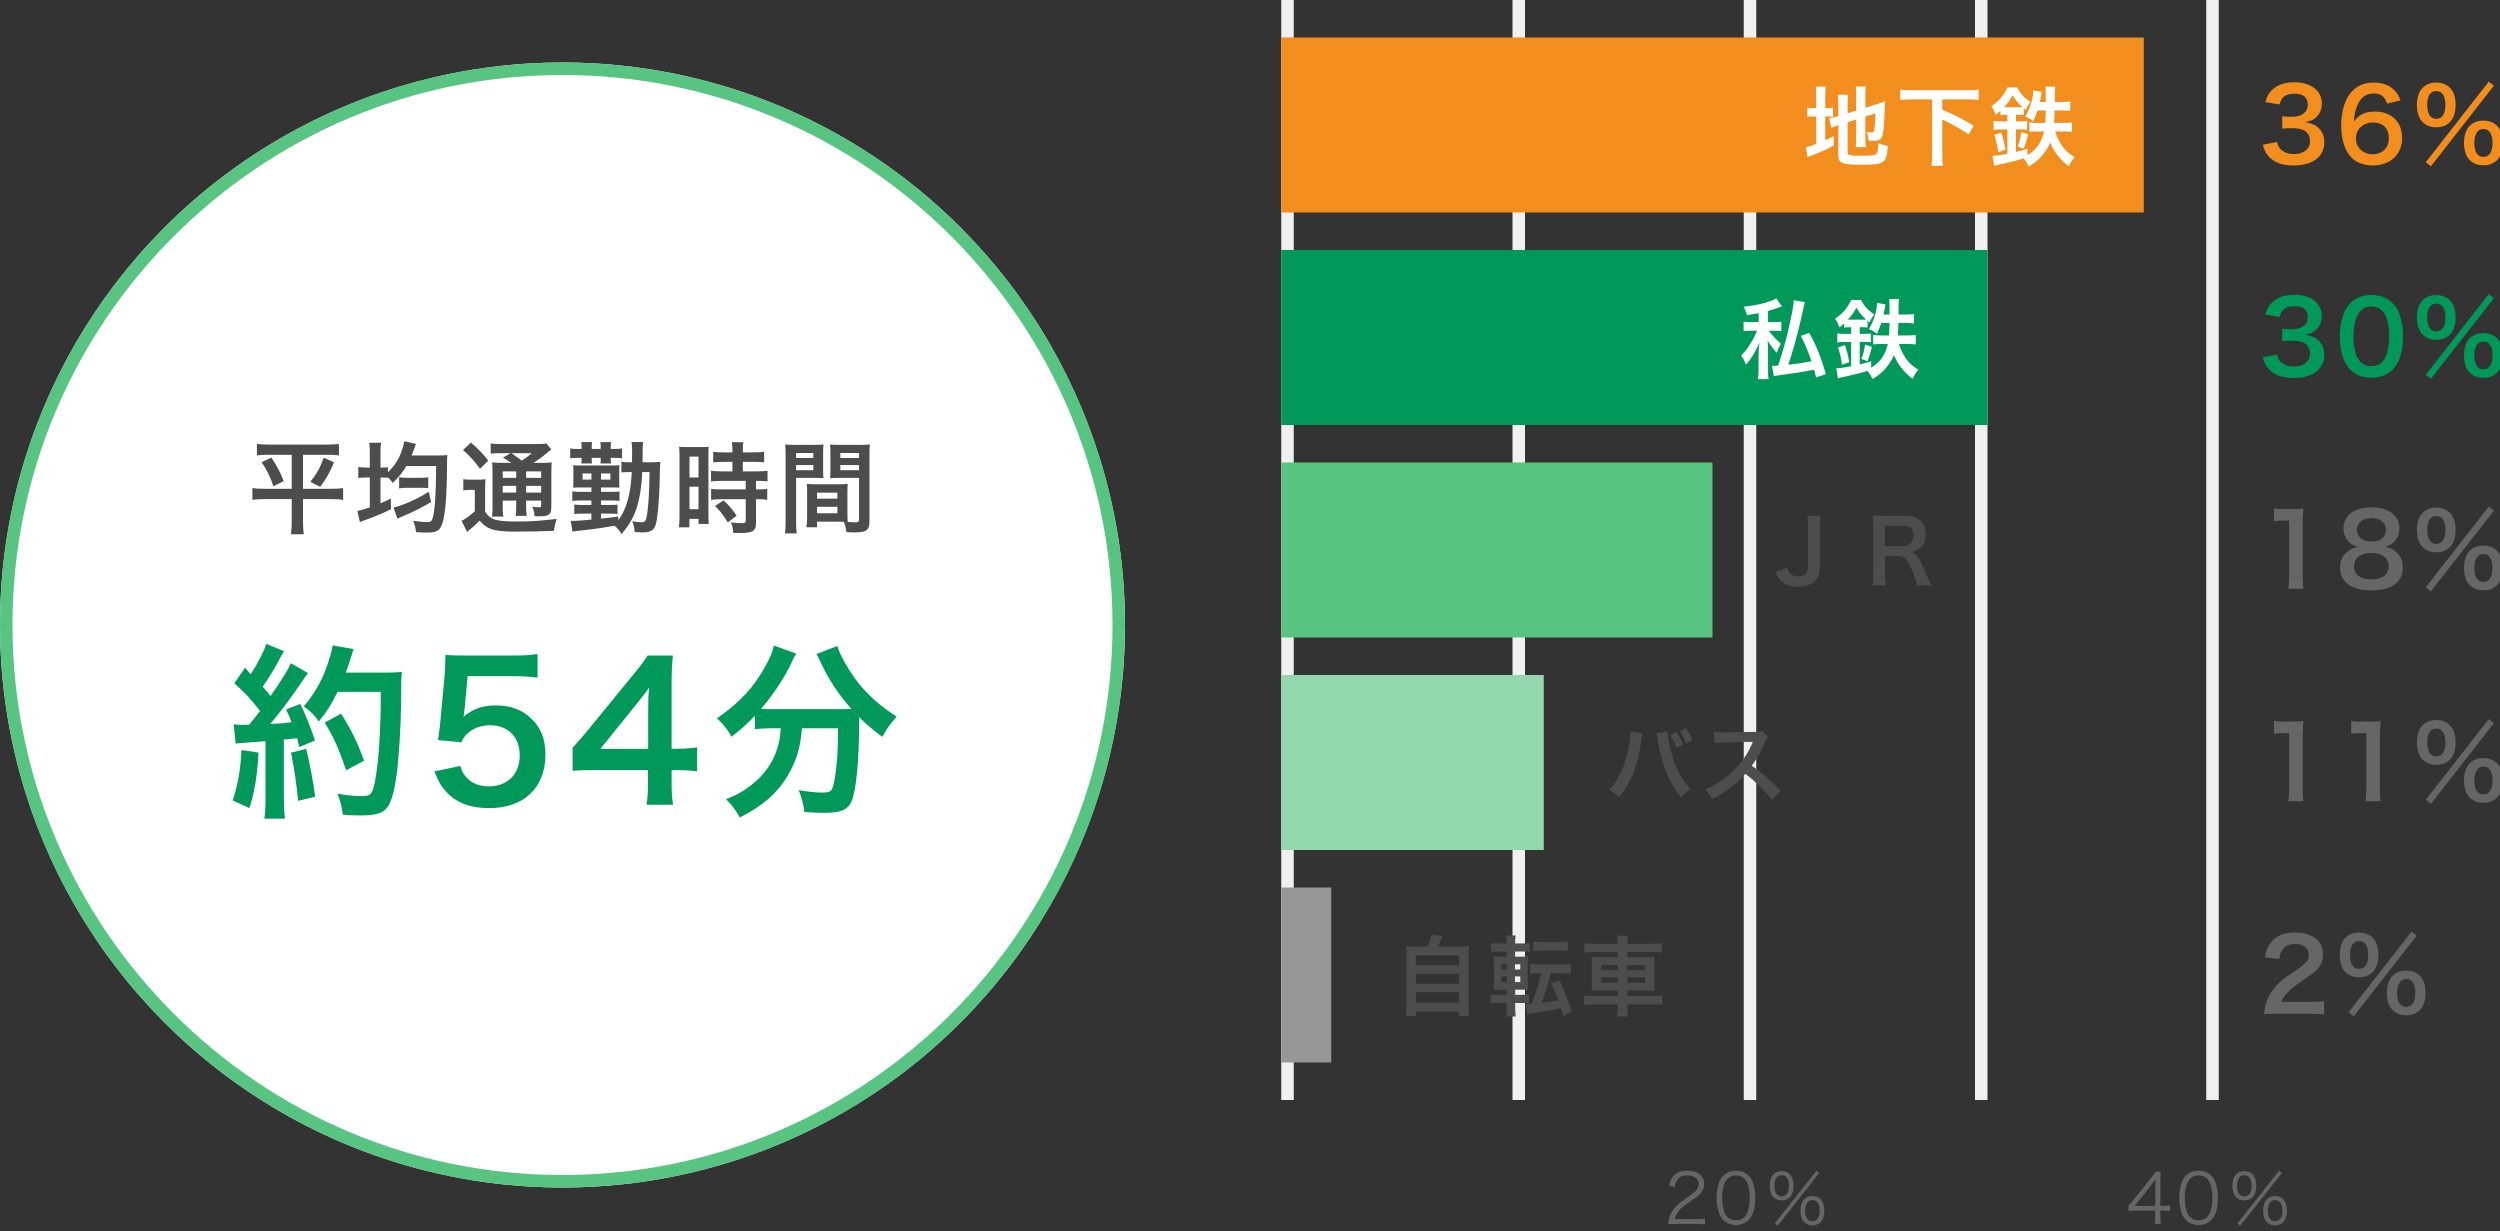 <?xml version="1.0" encoding="utf-8"?>
<!-- Generator: Adobe Illustrator 24.1.1, SVG Export Plug-In . SVG Version: 6.00 Build 0)  -->
<svg version="1.1" id="コンテンツ" xmlns="http://www.w3.org/2000/svg" xmlns:xlink="http://www.w3.org/1999/xlink" x="0px"
	 y="0px" width="400px" height="197px" viewBox="0 0 400 197" enable-background="new 0 0 400 197" xml:space="preserve">
<rect x="0" y="0" width="400" height="197" fill="#333333" stroke="none"/>
<g>
	<g>
		<circle fill="#FFFFFF" cx="90" cy="100" r="90"/>
		<path fill="#58C482" d="M90,12c48.523,0,88,39.477,88,88s-39.477,88-88,88S2,148.523,2,100S41.477,12,90,12 M90,10
			C40.294,10,0,50.294,0,100s40.294,90,90,90s90-40.294,90-90S139.706,10,90,10L90,10z"/>
	</g>
	<g>
		<g>
			<path fill="#00995A" d="M41.37,120.421c-0.21,3.75-0.63,6.27-1.47,8.88l-2.67-1.23c0.84-2.58,1.229-4.649,1.41-8.069
				L41.37,120.421z M37.381,115.891c0.449,0.061,0.689,0.09,1.289,0.09c0.21,0,0.511,0,1.2-0.029c1.021-1.26,1.14-1.41,1.74-2.19
				c-1.62-2.069-1.92-2.399-4.11-4.439l1.71-2.49c0.42,0.51,0.601,0.69,0.9,1.05c1.14-1.739,2.189-3.779,2.49-4.859l2.85,1.17
				c-0.18,0.27-0.3,0.479-0.63,1.08c-0.69,1.38-2.04,3.569-2.79,4.59c0.51,0.6,0.84,0.96,1.26,1.5c1.95-2.82,2.82-4.26,3.24-5.25
				l2.76,1.59c-0.3,0.33-0.48,0.63-0.99,1.38c-1.68,2.49-3.779,5.28-5.069,6.75c1.77-0.09,1.89-0.09,3.42-0.271
				c-0.271-0.75-0.391-1.05-0.87-2.039l2.25-0.9c0.779,1.53,1.59,3.54,2.369,5.85l-2.52,1.05c-0.15-0.689-0.21-0.93-0.33-1.41
				c-0.899,0.091-1.59,0.181-2.13,0.21v9.45c0,1.5,0.061,2.31,0.18,3.21h-3.3c0.12-0.9,0.181-1.71,0.181-3.21v-9.18
				c-1.29,0.09-2.221,0.15-2.82,0.21c-1.29,0.09-1.38,0.09-1.95,0.18L37.381,115.891z M48.99,119.82
				c0.63,2.641,1.109,5.13,1.439,7.65l-2.729,0.66c-0.21-2.311-0.63-5.34-1.141-7.71L48.99,119.82z M54,110.701
				c-1.08,2.16-1.59,3-3,4.74c-0.601-0.931-1.29-1.62-2.4-2.431c1.5-1.71,2.76-3.84,3.54-5.97c0.57-1.5,0.93-2.79,1.08-3.779
				l3.36,0.6c-0.15,0.39-0.15,0.39-0.391,1.23c-0.39,1.229-0.51,1.59-0.87,2.52h6.54c1.26,0,1.8-0.03,2.46-0.12
				c-0.12,0.96-0.12,0.96-0.15,5.22c-0.029,3.42-0.359,8.64-0.689,11.1c-0.48,3.45-1.021,5.1-2.01,5.88
				c-0.69,0.54-1.891,0.78-3.84,0.78c-0.78,0-1.71-0.03-2.79-0.12c-0.15-1.32-0.36-2.07-0.84-3.36
				c1.529,0.271,2.88,0.391,3.93,0.391c1.35,0,1.68-0.36,2.04-2.221c0.6-2.909,0.96-8.22,0.96-14.459H54z M55.38,123.24
				c-1.26-3.659-1.86-5.01-3.42-7.619l2.609-1.44c1.771,2.82,2.55,4.44,3.69,7.53L55.38,123.24z"/>
			<path fill="#00995A" d="M73.65,122.551c0.27,0.87,0.479,1.26,0.899,1.74c0.84,1.02,2.1,1.529,3.69,1.529
				c2.97,0,4.919-1.979,4.919-4.949c0-2.94-1.859-4.83-4.709-4.83c-1.471,0-2.79,0.479-3.721,1.38c-0.42,0.42-0.63,0.689-0.899,1.35
				l-3.75-0.359c0.3-2.13,0.33-2.28,0.39-3.12l0.69-7.439c0.03-0.54,0.09-1.561,0.12-3.061c0.899,0.061,1.59,0.09,3.18,0.09h7.38
				c2.069,0,2.819-0.029,4.17-0.239v3.779c-1.32-0.18-2.49-0.239-4.14-0.239h-7.05l-0.48,5.249c-0.03,0.24-0.09,0.66-0.18,1.261
				c1.47-1.261,3.06-1.83,5.13-1.83c2.43,0,4.38,0.72,5.85,2.25c1.47,1.439,2.13,3.239,2.13,5.64c0,5.279-3.45,8.55-9.029,8.55
				c-2.971,0-5.19-0.841-6.84-2.61c-0.811-0.87-1.23-1.59-1.891-3.27L73.65,122.551z"/>
			<path fill="#00995A" d="M111.539,123.421c-1.11-0.15-1.74-0.181-3-0.21h-1.08v2.13c0,1.529,0.06,2.31,0.24,3.42h-4.261
				c0.181-1.051,0.24-1.98,0.24-3.48v-2.069h-8.31c-1.77,0-2.729,0.029-3.75,0.12v-3.69c1.021-1.109,1.351-1.5,2.4-2.76l7.109-8.699
				c1.32-1.591,1.8-2.221,2.49-3.301h4.05c-0.181,1.74-0.21,2.79-0.21,5.07v9.84h1.05c1.2,0,1.92-0.061,3.03-0.21V123.421z
				 M103.709,113.611c0-1.41,0.03-2.37,0.15-3.601c-0.601,0.87-0.961,1.351-2.04,2.67l-5.76,7.14h7.649V113.611z"/>
			<path fill="#00995A" d="M123.329,116.521c-1.02,0-1.77,0.061-2.55,0.15v-2.13c-1.439,1.47-2.189,2.13-3.75,3.33
				c-0.51-1.021-1.229-1.92-2.31-2.94c3.72-2.58,5.97-5.039,7.89-8.609c0.72-1.32,1.05-2.13,1.2-3.03l3.6,1.29
				c-0.3,0.45-0.45,0.721-0.811,1.53c-1.109,2.37-2.88,5.04-4.829,7.29c0.81,0.06,0.96,0.06,1.56,0.06h11.04
				c0.72,0,1.14,0,1.859-0.03c-2.1-2.369-3.66-4.739-4.949-7.529c-0.12-0.3-0.42-0.9-0.631-1.26l3.33-1.29
				c0.21,0.78,0.51,1.41,1.17,2.609c1.98,3.601,4.561,6.3,8.31,8.7c-1.26,1.47-1.5,1.8-2.279,3.239
				c-1.65-1.229-2.4-1.859-3.72-3.149c0,0.42,0,0.51,0,1.02c0,6.21-0.511,10.95-1.261,12.54c-0.659,1.319-1.739,1.74-4.409,1.74
				c-0.601,0-1.08-0.03-3.09-0.12c-0.15-1.32-0.36-2.04-0.9-3.51c1.44,0.239,2.76,0.39,3.63,0.39c1.11,0,1.44-0.12,1.71-0.57
				c0.45-0.899,0.93-4.859,0.93-7.979v-0.66c0-0.12,0-0.27,0-0.45c0-0.18,0-0.39,0-0.63h-5.76c-0.239,3.12-0.899,5.311-2.34,7.68
				c-1.649,2.761-4.079,4.83-7.619,6.601c-0.57-1.11-1.05-1.771-2.19-2.94c1.86-0.689,3.09-1.439,4.65-2.76
				c2.1-1.8,3.42-4.11,3.93-6.84c0.09-0.51,0.12-0.87,0.18-1.74H123.329z"/>
		</g>
	</g>
	<g>
		<g>
			<path fill="#4D4D4D" d="M43.073,72.764c-0.833,0-1.36,0.032-1.969,0.096v-1.824c0.592,0.063,1.104,0.096,2.001,0.096h9.123
				c0.912,0,1.425-0.032,2.001-0.096v1.824c-0.592-0.063-1.12-0.096-1.953-0.096h-3.793v5.442h4.514c0.88,0,1.36-0.032,1.904-0.112
				v1.873c-0.544-0.08-1.168-0.112-2.017-0.112h-4.401v3.569c0,0.656,0.032,1.345,0.112,2.064h-2.033
				c0.08-0.72,0.112-1.328,0.112-2.064v-3.569H42.4c-0.768,0-1.393,0.032-2.017,0.112v-1.873c0.544,0.08,1.009,0.112,1.969,0.112
				h4.322v-5.442H43.073z M43.409,73.212c0.912,1.36,1.425,2.305,1.984,3.762l-1.648,0.832c-0.544-1.617-1.024-2.577-1.889-3.857
				L43.409,73.212z M53.445,73.98c-0.688,1.616-1.217,2.561-2.209,3.921l-1.585-0.8c1.041-1.297,1.553-2.241,2.146-3.874
				L53.445,73.98z"/>
			<path fill="#4D4D4D" d="M59.169,72.539c0-0.784-0.017-1.168-0.097-1.696h1.905c-0.08,0.528-0.097,0.864-0.097,1.681v2.289h0.129
				c0.576,0,0.8-0.017,1.056-0.064v0.801c1.104-1.072,1.713-2.001,2.193-3.361c0.096-0.288,0.272-0.849,0.336-1.137
				c0-0.032,0.016-0.128,0.048-0.304c0-0.017,0.017-0.064,0.032-0.145l1.889,0.416c-0.08,0.16-0.096,0.208-0.192,0.513
				c-0.159,0.432-0.384,1.024-0.512,1.345h4.241c0.593,0,1.169-0.032,1.489-0.064c-0.064,0.384-0.064,0.624-0.064,1.408
				c-0.016,3.746-0.144,6.339-0.416,8.052c-0.224,1.408-0.528,2.177-0.992,2.545c-0.353,0.288-0.896,0.4-1.841,0.4
				c-0.384,0-0.513,0-1.713-0.08c-0.063-0.673-0.176-1.104-0.448-1.809c0.849,0.128,1.681,0.208,2.177,0.208
				c0.576,0,0.753-0.112,0.913-0.576c0.368-1.089,0.56-3.89,0.576-8.403h-4.754c-0.625,1.04-1.232,1.792-2.193,2.705
				c-0.336-0.448-0.464-0.593-0.769-0.913v0.097c-0.352-0.032-0.592-0.049-1.185-0.049v4.13c0.625-0.256,0.881-0.384,1.649-0.768
				l0.031,1.712c-1.152,0.576-2.368,1.089-3.681,1.569c-0.849,0.304-0.864,0.319-1.297,0.496l-0.4-1.809
				c0.433-0.049,0.784-0.145,1.985-0.545v-4.786h-0.465c-0.64,0-0.96,0.017-1.376,0.08v-1.761c0.384,0.064,0.768,0.097,1.376,0.097
				h0.465V72.539z M68.98,80.318c-1.393,0.849-2.833,1.585-4.594,2.305c-0.4,0.177-0.544,0.225-0.801,0.368l-0.624-1.792
				c0.305-0.048,0.561-0.128,0.913-0.24c1.568-0.528,3.297-1.36,4.722-2.273L68.98,80.318z M63.858,76.349
				c0.416,0.08,0.769,0.097,1.377,0.097H67.3c0.528,0,0.896-0.032,1.217-0.08v1.744c-0.288-0.048-0.656-0.063-1.2-0.063h-2.081
				c-0.608,0-0.993,0.032-1.377,0.096V76.349z"/>
			<path fill="#4D4D4D" d="M74.128,76.669c0.4,0.064,0.672,0.08,1.217,0.08h1.12c0.48,0,0.849-0.016,1.217-0.08
				c-0.049,0.496-0.064,0.881-0.064,1.745v3.425c0.272,0.465,0.448,0.656,0.784,0.896c0.305,0.208,0.576,0.353,0.801,0.416
				c0.736,0.192,1.729,0.288,3.185,0.288c2.609,0,3.49-0.048,6.691-0.416c-0.208,0.576-0.353,1.217-0.465,1.905
				c-2.097,0.096-3.713,0.128-6.402,0.128c-1.633,0-2.897-0.145-3.602-0.4c-0.784-0.288-1.2-0.592-1.856-1.36
				c-0.112,0.112-0.192,0.192-0.256,0.24c-0.561,0.576-0.561,0.576-1.777,1.553l-0.864-1.761c0.593-0.272,1.345-0.833,2.113-1.537
				v-3.409h-0.816c-0.4,0-0.656,0.016-1.024,0.08V76.669z M75.36,70.811c1.152,1.009,2.001,1.873,2.769,2.897l-1.328,1.297
				c-0.929-1.281-1.601-2.033-2.721-2.994L75.36,70.811z M81.795,74.06c-0.864-0.592-0.896-0.607-1.328-0.832l1.232-0.72h-1.521
				c-0.784,0-1.152,0.016-1.664,0.08v-1.633c0.512,0.063,1.008,0.096,1.904,0.096h5.187c1.009,0,1.521-0.032,1.809-0.112
				l0.816,0.993c-0.256,0.159-0.336,0.224-0.801,0.607c-0.64,0.545-1.424,1.104-2.064,1.521h1.28c0.801,0,1.249-0.016,1.633-0.079
				c-0.048,0.432-0.063,0.96-0.063,1.856v4.93c0,0.912-0.064,1.232-0.288,1.473c-0.288,0.272-0.688,0.368-1.681,0.368
				c-0.145,0-0.417,0-0.721-0.016c-0.048-0.641-0.145-1.041-0.368-1.521c0.433,0.063,0.801,0.096,1.057,0.096
				c0.352,0,0.368-0.032,0.368-0.448v-0.624H84.18v0.672c0,0.881,0.017,1.28,0.096,1.776h-1.776
				c0.064-0.464,0.096-0.944,0.096-1.776v-0.672h-2.16v0.816c0,0.944,0.016,1.36,0.096,1.744h-1.809
				c0.064-0.432,0.08-0.928,0.08-1.744v-5.059c0-0.928-0.016-1.328-0.064-1.872c0.496,0.063,0.961,0.079,1.793,0.079H81.795z
				 M80.435,75.421v1.04h2.16v-1.04H80.435z M80.435,78.813h2.16v-1.072h-2.16V78.813z M81.827,72.508
				c0.576,0.399,0.72,0.496,1.664,1.2c1.137-0.801,1.152-0.816,1.601-1.2H81.827z M84.18,76.461h2.401v-1.04H84.18V76.461z
				 M86.581,77.741H84.18v1.072h2.401V77.741z"/>
			<path fill="#4D4D4D" d="M93.057,71.659c0-0.416-0.016-0.673-0.048-0.929h1.729c-0.048,0.225-0.064,0.433-0.064,0.912v0.192h1.44
				v-0.176c0-0.464-0.016-0.673-0.063-0.912h1.713c-0.048,0.256-0.048,0.432-0.048,0.88v0.208h0.479c0.496,0,0.849-0.016,1.329-0.08
				v1.569c-0.336-0.049-0.625-0.064-1.329-0.064h-0.479v0.128c0,0.353,0.016,0.576,0.048,0.769h-1.697
				c0.032-0.192,0.048-0.368,0.048-0.784V73.26h-1.44v0.112c0,0.416,0.017,0.576,0.049,0.784h-1.713
				c0.032-0.208,0.048-0.448,0.048-0.784V73.26h-0.561c-0.72,0-1.008,0.016-1.265,0.064v-1.569c0.337,0.064,0.673,0.08,1.313,0.08
				h0.513V71.659z M102.757,75.532c-0.08,2.098-0.337,3.842-0.769,5.33c-0.496,1.713-1.249,3.073-2.545,4.578
				c-0.32-0.56-0.641-0.944-1.137-1.328c-1.681,0.32-3.474,0.576-5.891,0.832c-0.4,0.048-0.512,0.064-0.816,0.112l-0.288-1.729
				c0.192,0.016,0.272,0.016,0.4,0.016c0.544,0,1.377-0.064,2.913-0.208v-0.96h-1.36c-0.592,0-0.944,0.016-1.377,0.079v-1.536
				c0.353,0.064,0.736,0.08,1.393,0.08h1.345v-0.721h-1.633c-0.64,0-1.008,0.017-1.424,0.08v-1.536c0.384,0.063,0.72,0.08,1.44,0.08
				h1.616v-0.704h-1.696c-0.576,0-0.704,0-1.232,0.031c0.031-0.304,0.048-0.592,0.048-0.976v-1.649c0-0.464,0-0.624-0.048-0.96
				c0.336,0.032,0.528,0.032,1.232,0.032h4.945c0.721,0,0.896,0,1.249-0.032c-0.048,0.352-0.048,0.496-0.048,1.104v1.44
				c0.016,0.561,0.016,0.912,0.032,1.04c-0.353-0.031-0.528-0.031-1.217-0.031h-1.729v0.704h1.473c0.768,0,1.072-0.017,1.488-0.064
				v1.505c-0.464-0.048-0.736-0.064-1.488-0.064h-1.473v0.721h1.2c0.752,0,1.04-0.016,1.44-0.064v1.505
				c-0.48-0.048-0.72-0.063-1.44-0.063h-1.2v0.8c1.729-0.192,1.729-0.192,2.753-0.336l0.016,0.592
				c1.313-1.761,1.969-4.098,2.161-7.699h-0.336c-0.769,0-1.009,0.017-1.329,0.064v-1.713c0.368,0.064,0.673,0.08,1.345,0.08h0.353
				c0.016-0.832,0.016-0.992,0.016-2.001c0-0.56-0.032-0.864-0.096-1.232h1.873c-0.097,0.545-0.097,0.545-0.112,3.233h1.296
				c0.753,0,1.104-0.016,1.553-0.063c-0.048,0.384-0.048,0.384-0.128,3.665c-0.08,2.737-0.304,5.202-0.56,6.179
				c-0.289,1.088-0.801,1.44-2.129,1.44c-0.177,0-0.177,0-1.281-0.048c-0.063-0.721-0.144-1.089-0.399-1.745
				c0.544,0.112,1.024,0.177,1.44,0.177c0.64,0,0.768-0.177,0.944-1.329c0.224-1.408,0.336-3.361,0.384-6.707H102.757z
				 M93.217,75.757v0.977h1.408v-0.977H93.217z M96.162,76.733h1.504v-0.977h-1.504V76.733z"/>
			<path fill="#4D4D4D" d="M108.72,73.1c0-0.721-0.016-1.137-0.063-1.616c0.352,0.031,0.656,0.048,1.408,0.048h1.937
				c0.721,0,1.009-0.017,1.393-0.048c-0.048,0.368-0.048,0.656-0.048,1.584v9.156c0,0.848,0.017,1.2,0.048,1.601h-1.633v-0.801
				h-1.456v1.345h-1.681c0.063-0.496,0.096-1.057,0.096-1.904V73.1z M110.32,76.396h1.44v-3.345h-1.44V76.396z M110.32,81.471h1.44
				v-3.602h-1.44V81.471z M115.827,73.9c-1.329,0.031-1.329,0.031-1.713,0.08v-1.697c0.448,0.064,0.96,0.096,1.665,0.096h1.408
				v-0.432c0-0.448-0.032-0.801-0.096-1.2h1.84c-0.048,0.368-0.079,0.704-0.079,1.2v0.432h1.744c0.688,0,1.217-0.031,1.665-0.096
				v1.697c-0.448-0.064-0.929-0.08-1.649-0.08h-1.76v1.521h2.208c0.769,0,1.345-0.032,1.745-0.097v1.697
				c-0.433-0.064-0.864-0.08-1.568-0.08h-0.272v1.36h0.208c0.769,0,1.2-0.016,1.585-0.08v1.745c-0.465-0.08-0.864-0.097-1.585-0.097
				h-0.208v3.618c0,0.928-0.16,1.313-0.641,1.536c-0.399,0.176-0.96,0.256-1.761,0.256c-0.144,0-0.144,0-1.248-0.016
				c-0.032-0.688-0.144-1.169-0.384-1.681c0.399,0.063,1.232,0.128,1.792,0.128c0.497,0,0.593-0.08,0.593-0.433V79.87h-3.826
				c-0.592,0-1.2,0.032-1.712,0.097v-1.745c0.416,0.064,0.912,0.08,1.744,0.08h3.794v-1.36h-3.794c-0.672,0-1.265,0.032-1.761,0.08
				v-1.697c0.4,0.064,1.009,0.097,1.777,0.097h1.648V73.9H115.827z M116.451,83.584c-0.641-1.072-1.249-1.841-2.049-2.625
				l1.36-0.896c0.784,0.704,1.425,1.44,2.097,2.449L116.451,83.584z"/>
			<path fill="#4D4D4D" d="M127.377,83.376c0,0.96,0.031,1.536,0.096,1.969H125.6c0.064-0.48,0.097-0.992,0.097-1.985V72.907
				c0-0.832-0.017-1.28-0.064-1.792c0.448,0.048,0.864,0.063,1.648,0.063h2.833c0.833,0,1.201-0.016,1.633-0.063
				c-0.031,0.512-0.048,0.864-0.048,1.488v2.449c0,0.736,0.017,1.104,0.048,1.456c-0.416-0.032-0.912-0.048-1.473-0.048h-2.896
				V83.376z M127.377,73.275h2.753v-0.8h-2.753V73.275z M127.377,75.229h2.753v-0.816h-2.753V75.229z M135.588,82.111
				c0,0.608,0.016,0.977,0.048,1.393c0.353,0.032,0.929,0.08,1.217,0.08c0.448,0,0.592-0.112,0.592-0.433v-6.69h-3.153
				c-0.56,0-1.072,0.016-1.473,0.048c0.032-0.464,0.049-0.769,0.049-1.456v-2.449c0-0.544-0.017-0.992-0.049-1.488
				c0.433,0.048,0.816,0.063,1.633,0.063h3.073c0.801,0,1.201-0.016,1.649-0.063c-0.049,0.576-0.064,0.976-0.064,1.776v10.484
				c0,0.96-0.192,1.376-0.769,1.616c-0.336,0.145-0.816,0.192-1.809,0.192c-0.224,0-0.288,0-1.104-0.048
				c-0.096-0.721-0.176-1.009-0.416-1.648c-0.464-0.017-0.769-0.017-0.896-0.017h-3.394v0.896h-1.696
				c0.063-0.384,0.112-1.024,0.112-1.601v-3.905c0-0.561-0.017-1.009-0.049-1.44c0.465,0.048,0.833,0.063,1.489,0.063h3.569
				c0.672,0,1.024-0.016,1.488-0.063c-0.032,0.416-0.048,0.815-0.048,1.44V82.111z M130.722,79.79h3.266v-0.96h-3.266V79.79z
				 M130.722,82.127h3.266v-1.04h-3.266V82.127z M134.451,73.275h2.993v-0.8h-2.993V73.275z M134.451,75.229h2.993v-0.816h-2.993
				V75.229z"/>
		</g>
	</g>
	<rect x="353" fill="#F0F0F0" width="2" height="176"/>
	<rect x="279" fill="#F0F0F0" width="2" height="176"/>
	<rect x="242" fill="#F0F0F0" width="2" height="176"/>
	<rect x="316" fill="#F0F0F0" width="2" height="176"/>
	<rect x="205" fill="#F0F0F0" width="2" height="176"/>
	<g>
		<g>
			<g>
				<path fill="#666666" d="M340.572,192.916c0.23-0.264,0.484-0.572,0.715-0.847l2.783-3.477c0.375-0.463,0.572-0.737,0.826-1.122
					h0.824c-0.055,0.648-0.066,0.989-0.066,1.858v3.609h0.418c0.463,0,0.748-0.022,1.145-0.077v0.913
					c-0.406-0.056-0.682-0.077-1.154-0.077h-0.408v0.946c0,0.527,0.021,0.781,0.088,1.188h-1c0.066-0.385,0.088-0.692,0.088-1.188
					v-0.946h-2.949c-0.615,0-0.945,0.011-1.309,0.044V192.916z M344.84,190.154c0-0.583,0.012-0.935,0.066-1.496
					c-0.23,0.33-0.506,0.693-0.824,1.101l-2.531,3.19h3.289V190.154z"/>
				<path fill="#666666" d="M349.758,195.216c-0.299-0.298-0.529-0.639-0.66-1.013c-0.275-0.771-0.42-1.639-0.42-2.541
					c0-1.166,0.254-2.354,0.639-2.993c0.529-0.891,1.375-1.353,2.465-1.353c0.814,0,1.518,0.264,2.014,0.781
					c0.307,0.308,0.527,0.648,0.66,1.012c0.275,0.759,0.418,1.64,0.418,2.553c0,1.331-0.287,2.508-0.771,3.179
					c-0.549,0.771-1.318,1.155-2.332,1.155C350.955,195.996,350.273,195.732,349.758,195.216z M350.395,188.637
					c-0.23,0.253-0.406,0.527-0.494,0.803c-0.232,0.671-0.342,1.419-0.342,2.223c0,1.022,0.221,2.101,0.518,2.618
					c0.385,0.638,0.957,0.957,1.705,0.957c0.551,0,1.023-0.176,1.354-0.517c0.242-0.254,0.418-0.539,0.518-0.858
					c0.23-0.683,0.34-1.408,0.34-2.223c0-0.957-0.209-2.046-0.494-2.563c-0.363-0.66-0.957-1.001-1.729-1.001
					C351.197,188.075,350.746,188.263,350.395,188.637z"/>
				<path fill="#666666" d="M357.787,191.574c-0.396-0.386-0.605-1.034-0.605-1.849c0-1.475,0.703-2.344,1.914-2.344
					c1.199,0,1.904,0.858,1.904,2.344c0,0.814-0.211,1.463-0.605,1.849c-0.33,0.318-0.781,0.495-1.299,0.495
					C358.568,192.069,358.117,191.893,357.787,191.574z M357.918,189.726c0,1.078,0.43,1.694,1.178,1.694
					c0.736,0,1.166-0.616,1.166-1.694c0-1.089-0.418-1.694-1.166-1.694C358.336,188.031,357.918,188.647,357.918,189.726z
					 M364.652,187.316l0.461,0.352l-6.666,8.438l-0.463-0.363L364.652,187.316z M362.705,195.557
					c-0.396-0.386-0.605-1.034-0.605-1.849c0-1.474,0.703-2.343,1.914-2.343s1.902,0.857,1.902,2.354
					c0,0.804-0.209,1.452-0.604,1.838c-0.33,0.318-0.781,0.495-1.299,0.495C363.486,196.052,363.035,195.887,362.705,195.557z
					 M362.836,193.708c0,1.078,0.43,1.694,1.178,1.694c0.736,0,1.166-0.616,1.166-1.694c0-1.089-0.418-1.694-1.166-1.694
					C363.254,192.014,362.836,192.63,362.836,193.708z"/>
			</g>
		</g>
		<g>
			<g>
				<path fill="#666666" d="M268.111,195.831c-0.693,0-0.857,0.012-1.209,0.056c0.121-0.869,0.152-1.034,0.318-1.452
					c0.275-0.693,0.736-1.299,1.43-1.893c0.385-0.33,0.408-0.341,1.684-1.21c1.09-0.737,1.453-1.222,1.453-1.893
					c0-0.836-0.705-1.375-1.826-1.375c-0.727,0-1.266,0.242-1.596,0.715c-0.209,0.297-0.309,0.562-0.385,1.111l-0.926-0.154
					c0.166-0.792,0.33-1.177,0.693-1.584c0.496-0.562,1.244-0.847,2.213-0.847c1.66,0,2.727,0.836,2.727,2.134
					c0,0.562-0.219,1.089-0.648,1.563c-0.33,0.374-0.615,0.583-1.869,1.419c-0.869,0.583-1.223,0.892-1.586,1.354
					c-0.34,0.451-0.494,0.748-0.627,1.276h3.51c0.551,0,0.924-0.022,1.342-0.077v0.924c-0.439-0.044-0.803-0.066-1.352-0.066
					H268.111z"/>
				<path fill="#666666" d="M275.734,195.216c-0.297-0.298-0.527-0.639-0.66-1.013c-0.275-0.771-0.418-1.639-0.418-2.541
					c0-1.166,0.254-2.354,0.639-2.993c0.527-0.891,1.375-1.353,2.463-1.353c0.814,0,1.52,0.264,2.014,0.781
					c0.309,0.308,0.529,0.648,0.66,1.012c0.275,0.759,0.418,1.64,0.418,2.553c0,1.331-0.285,2.508-0.77,3.179
					c-0.551,0.771-1.32,1.155-2.332,1.155C276.934,195.996,276.252,195.732,275.734,195.216z M276.373,188.637
					c-0.232,0.253-0.408,0.527-0.496,0.803c-0.23,0.671-0.34,1.419-0.34,2.223c0,1.022,0.219,2.101,0.516,2.618
					c0.387,0.638,0.957,0.957,1.705,0.957c0.551,0,1.023-0.176,1.354-0.517c0.242-0.254,0.418-0.539,0.518-0.858
					c0.23-0.683,0.342-1.408,0.342-2.223c0-0.957-0.209-2.046-0.496-2.563c-0.363-0.66-0.957-1.001-1.727-1.001
					C277.176,188.075,276.725,188.263,276.373,188.637z"/>
				<path fill="#666666" d="M283.764,191.574c-0.396-0.386-0.605-1.034-0.605-1.849c0-1.475,0.705-2.344,1.916-2.344
					c1.199,0,1.902,0.858,1.902,2.344c0,0.814-0.209,1.463-0.605,1.849c-0.33,0.318-0.781,0.495-1.297,0.495
					C284.545,192.069,284.094,191.893,283.764,191.574z M283.896,189.726c0,1.078,0.43,1.694,1.178,1.694
					c0.736,0,1.166-0.616,1.166-1.694c0-1.089-0.418-1.694-1.166-1.694C284.314,188.031,283.896,188.647,283.896,189.726z
					 M290.629,187.316l0.463,0.352l-6.668,8.438l-0.461-0.363L290.629,187.316z M288.682,195.557
					c-0.396-0.386-0.605-1.034-0.605-1.849c0-1.474,0.705-2.343,1.914-2.343c1.211,0,1.904,0.857,1.904,2.354
					c0,0.804-0.209,1.452-0.605,1.838c-0.33,0.318-0.781,0.495-1.299,0.495C289.463,196.052,289.012,195.887,288.682,195.557z
					 M288.814,193.708c0,1.078,0.428,1.694,1.176,1.694c0.738,0,1.166-0.616,1.166-1.694c0-1.089-0.418-1.694-1.166-1.694
					C289.232,192.014,288.814,192.63,288.814,193.708z"/>
			</g>
		</g>
	</g>
	<rect x="205" y="6" fill="#F28E1E" width="138" height="28"/>
	<rect x="205" y="40" fill="#00995A" width="113" height="28"/>
	<rect x="205" y="74" fill="#58C482" width="69" height="28"/>
	<rect x="205" y="108" fill="#93D8AC" width="42" height="28"/>
	<rect x="205" y="142" fill="#979797" width="8" height="28"/>
	<g>
		<g>
			<path fill="#FFFFFF" d="M290.596,15.471c0-0.729-0.028-1.177-0.084-1.611h1.61c-0.069,0.448-0.084,0.841-0.084,1.625v1.793h0.309
				c0.519,0,0.714-0.014,0.938-0.056v1.471c-0.294-0.042-0.547-0.056-0.98-0.056h-0.267v3.81c0.547-0.252,0.7-0.322,1.331-0.645
				l0.042,1.485c-1.274,0.687-2.031,1.022-3.46,1.555c-0.393,0.154-0.519,0.21-0.729,0.308l-0.294-1.61
				c0.42-0.057,0.826-0.183,1.667-0.504v-4.398h-0.322c-0.532,0-0.757,0.014-1.093,0.069v-1.499c0.309,0.057,0.547,0.07,1.093,0.07
				h0.322V15.471z M295.624,24.394c0,0.28,0.099,0.378,0.406,0.435c0.364,0.069,0.883,0.098,1.905,0.098
				c1.667,0,2.115-0.07,2.325-0.364c0.168-0.238,0.252-0.715,0.252-1.667c0.448,0.196,1.051,0.378,1.527,0.462
				c-0.168,2.802-0.463,2.998-4.455,2.998c-2.829,0-3.445-0.267-3.445-1.499v-4.818c-0.126,0.042-0.225,0.07-0.28,0.084
				c-0.42,0.14-0.574,0.196-0.854,0.322l-0.351-1.527c0.393-0.056,0.883-0.153,1.359-0.308l0.126-0.042v-1.919
				c0-0.673-0.014-1.022-0.084-1.485h1.652c-0.056,0.448-0.084,0.854-0.084,1.429v1.527l1.359-0.435v-2.438
				c0-0.644-0.015-0.938-0.07-1.4h1.625c-0.057,0.462-0.084,0.91-0.084,1.429v1.961l2.017-0.63c0.547-0.168,0.771-0.252,1.148-0.421
				c-0.027,0.617-0.042,0.715-0.069,1.472c-0.07,1.975-0.168,3.249-0.309,3.852c-0.182,0.799-0.561,1.036-1.583,1.036
				c-0.182,0-0.308,0-0.658-0.027c-0.07-0.603-0.168-1.009-0.378-1.443c0.322,0.07,0.574,0.112,0.784,0.112
				c0.351,0,0.435-0.056,0.49-0.35c0.07-0.463,0.126-1.331,0.168-2.689l-1.61,0.504v3.488c0,0.574,0.027,0.966,0.084,1.4h-1.625
				c0.056-0.477,0.07-0.784,0.07-1.443v-2.969l-1.359,0.434V24.394z"/>
			<path fill="#FFFFFF" d="M305.912,15.905c-0.701,0-1.317,0.027-1.877,0.084v-1.64c0.532,0.057,1.134,0.084,1.877,0.084h8.796
				c0.729,0,1.317-0.027,1.878-0.084v1.64c-0.589-0.057-1.163-0.084-1.878-0.084h-3.949v1.639c2.143,0.924,3.138,1.442,5.028,2.577
				l-0.799,1.4c-1.274-0.882-2.773-1.736-4.229-2.395v5.477c0,0.896,0.027,1.387,0.098,1.933h-1.821
				c0.07-0.532,0.099-1.036,0.099-1.933v-8.698H305.912z"/>
			<path fill="#FFFFFF" d="M320.92,18.356c-0.322,0-0.574,0.014-0.854,0.056V17.74c-0.337,0.308-0.435,0.392-0.771,0.644
				c-0.252-0.714-0.322-0.854-0.687-1.387c1.274-0.868,1.989-1.723,2.577-3.012h1.569c0.546,1.023,1.051,1.583,2.143,2.34
				c-0.35,0.42-0.518,0.7-0.784,1.274c-0.14-0.126-0.14-0.126-0.308-0.28v1.079c-0.28-0.028-0.463-0.042-0.869-0.042h-0.378v1.064
				h0.616c0.532,0,0.868-0.015,1.163-0.07v1.415c-0.309-0.042-0.631-0.057-1.163-0.057h-0.616v3.601
				c0.645-0.154,0.952-0.238,1.821-0.505l0.014,1.023c1.4-0.827,2.297-2.102,2.661-3.797h-0.896c-0.616,0-1.078,0.028-1.456,0.084
				v-1.526c0.35,0.056,0.868,0.084,1.4,0.084h1.135c0.042-0.603,0.069-1.093,0.084-2.003h-1.317c-0.21,0.63-0.336,0.952-0.686,1.736
				c-0.477-0.378-0.827-0.574-1.289-0.742c0.799-1.345,1.289-2.913,1.289-4.202l1.358,0.252c-0.056,0.295-0.056,0.295-0.154,0.896
				c-0.042,0.225-0.084,0.406-0.154,0.715h0.953c0-2.073,0-2.073-0.057-2.466h1.583c-0.069,0.421-0.069,0.421-0.084,2.466h0.98
				c0.7,0,1.079-0.028,1.499-0.084v1.513c-0.448-0.056-0.952-0.084-1.471-0.084h-1.036c0,0.252,0,0.252-0.015,0.952
				c-0.014,0.238-0.028,0.49-0.056,1.051h1.345c0.658,0,1.135-0.028,1.513-0.07v1.513c-0.406-0.056-0.896-0.084-1.471-0.084h-1.219
				c0.266,0.883,0.658,1.695,1.148,2.367c0.448,0.659,1.009,1.149,1.947,1.751c-0.504,0.645-0.616,0.827-0.925,1.472
				c-1.471-1.177-2.312-2.242-2.97-3.811c-0.322,0.771-0.742,1.457-1.345,2.144c-0.518,0.616-1.19,1.162-2.073,1.694
				c-0.336-0.658-0.406-0.784-0.84-1.303c-0.883,0.28-1.737,0.505-3.95,1.009c-0.294,0.056-0.309,0.056-0.532,0.126
				c-0.126,0.028-0.126,0.028-0.225,0.056l-0.266-1.61c0.49,0,1.148-0.098,2.381-0.322v-3.895h-0.868
				c-0.574,0-0.925,0.015-1.345,0.07v-1.429c0.378,0.042,0.771,0.07,1.373,0.07h0.84v-1.064H320.92z M319.715,24.365
				c-0.154-1.162-0.308-1.793-0.63-2.787l1.106-0.364c0.336,0.98,0.462,1.513,0.687,2.731L319.715,24.365z M320.92,17.151h2.059
				c0.28,0,0.421,0,0.616-0.014c-0.771-0.7-1.022-1.009-1.568-1.905c-0.435,0.784-0.7,1.177-1.373,1.919H320.92z M322.824,23.427
				c0.322-0.826,0.463-1.387,0.589-2.297l1.093,0.364c-0.28,1.12-0.393,1.526-0.715,2.297L322.824,23.427z"/>
		</g>
	</g>
	<g>
		<g>
			<path fill="#F28E1E" d="M364.322,22.719c0.208,0.736,0.352,0.992,0.752,1.313c0.528,0.416,1.169,0.624,1.938,0.624
				c1.584,0,2.593-0.816,2.593-2.081c0-0.736-0.32-1.344-0.896-1.681c-0.384-0.224-1.137-0.384-1.841-0.384s-1.169,0.016-1.713,0.08
				v-1.984c0.513,0.063,0.864,0.079,1.553,0.079c1.601,0,2.545-0.735,2.545-1.969c0-1.104-0.752-1.729-2.112-1.729
				c-0.785,0-1.361,0.177-1.745,0.496c-0.32,0.305-0.48,0.576-0.672,1.232l-2.289-0.384c0.4-1.185,0.769-1.745,1.521-2.289
				c0.816-0.592,1.856-0.88,3.137-0.88c2.674,0,4.402,1.345,4.402,3.425c0,0.961-0.416,1.841-1.104,2.354
				c-0.353,0.271-0.704,0.4-1.553,0.624c1.137,0.176,1.729,0.448,2.289,1.072c0.528,0.593,0.769,1.265,0.769,2.209
				c0,0.864-0.368,1.745-0.961,2.337c-0.88,0.849-2.225,1.297-3.938,1.297c-1.873,0-3.153-0.48-4.065-1.521
				c-0.4-0.448-0.608-0.864-0.896-1.793L364.322,22.719z"/>
			<path fill="#F28E1E" d="M381.939,16.572c-0.416-1.169-1.008-1.617-2.145-1.617s-1.969,0.561-2.513,1.665
				c-0.4,0.832-0.576,1.601-0.656,2.833c0.864-1.168,1.809-1.601,3.425-1.601c1.633,0,3.01,0.704,3.714,1.905
				c0.384,0.624,0.576,1.456,0.576,2.4c0,2.529-1.921,4.322-4.642,4.322c-1.281,0-2.465-0.385-3.25-1.057
				c-1.184-1.024-1.856-2.945-1.856-5.362c0-1.969,0.496-3.857,1.313-4.946c0.944-1.28,2.225-1.904,3.905-1.904
				c1.377,0,2.514,0.416,3.282,1.217c0.416,0.432,0.656,0.8,1.008,1.632L381.939,16.572z M376.946,22.158
				c0,1.457,1.136,2.529,2.705,2.529c0.928,0,1.744-0.416,2.192-1.12c0.24-0.368,0.368-0.896,0.368-1.457
				c0-1.585-0.944-2.513-2.529-2.513C378.114,19.598,376.946,20.686,376.946,22.158z"/>
			<path fill="#F28E1E" d="M387.633,19.55c-0.608-0.593-0.929-1.569-0.929-2.77c0-2.241,1.152-3.569,3.105-3.569
				c0.88,0,1.633,0.288,2.161,0.816c0.608,0.592,0.928,1.553,0.928,2.753c0,1.217-0.319,2.177-0.928,2.77
				c-0.545,0.544-1.281,0.815-2.161,0.815C388.913,20.365,388.177,20.094,387.633,19.55z M398.197,13.066l0.832,0.641
				l-10.084,12.901l-0.816-0.656L398.197,13.066z M388.353,16.748c0,1.473,0.513,2.273,1.457,2.273c0.929,0,1.457-0.801,1.457-2.241
				c0-0.576-0.112-1.152-0.288-1.488c-0.272-0.496-0.641-0.721-1.169-0.721C388.881,14.571,388.353,15.355,388.353,16.748z
				 M395.172,25.632c-0.608-0.592-0.929-1.553-0.929-2.77c0-1.2,0.32-2.145,0.929-2.753c0.544-0.528,1.297-0.816,2.177-0.816
				s1.633,0.288,2.161,0.816c0.608,0.593,0.928,1.553,0.928,2.753c0,1.217-0.319,2.178-0.928,2.77
				c-0.545,0.544-1.281,0.816-2.161,0.816C396.452,26.448,395.716,26.176,395.172,25.632z M396.324,21.166
				c-0.288,0.4-0.433,0.944-0.433,1.665c0,1.473,0.513,2.272,1.457,2.272c0.96,0,1.457-0.8,1.457-2.353
				c0-0.641-0.16-1.217-0.433-1.601c-0.272-0.353-0.561-0.496-1.024-0.496C396.885,20.654,396.58,20.798,396.324,21.166z"/>
		</g>
	</g>
	<g>
		<g>
			<path fill="#FFFFFF" d="M281.388,50.101c-0.672,0.126-0.98,0.183-1.904,0.322c-0.07-0.406-0.225-0.813-0.519-1.345
				c1.905-0.21,3.096-0.476,4.44-0.952c0.378-0.141,0.561-0.225,0.798-0.393l0.911,1.289l-0.603,0.21
				c-0.784,0.28-1.064,0.364-1.625,0.519v1.793h0.896c0.588,0,0.896-0.015,1.232-0.084v1.526c-0.364-0.056-0.729-0.07-1.246-0.07
				h-0.742c0.434,0.645,1.022,1.289,1.933,2.088c-0.252,0.378-0.49,0.882-0.673,1.429c-0.504-0.49-1.022-1.177-1.471-1.947
				c0.015,0.168,0.015,0.294,0.028,0.378c0.042,0.477,0.042,0.477,0.042,1.331v2.689c0,0.952,0.014,1.316,0.084,1.779h-1.694
				c0.069-0.547,0.098-0.981,0.098-1.779v-2.255c0-0.196,0.028-0.799,0.112-1.808c-0.532,1.359-1.247,2.55-2.13,3.53
				c-0.237-0.631-0.434-1.022-0.77-1.457c0.616-0.658,0.868-0.967,1.316-1.652c0.561-0.883,0.714-1.149,1.148-2.144
				c0.014-0.042,0.042-0.099,0.084-0.183h-0.925c-0.49,0-0.84,0.015-1.232,0.07V51.46c0.393,0.069,0.742,0.084,1.303,0.084h1.106
				V50.101z M288.798,48.35c-0.084,0.211-0.084,0.211-0.588,2.494c-0.561,2.521-1.401,5.574-2.088,7.508
				c1.149-0.112,2.83-0.364,3.713-0.547c-0.477-1.442-1.093-2.927-1.709-4.062l1.345-0.49c1.092,1.904,1.946,4.048,2.661,6.611
				l-1.569,0.519c-0.14-0.603-0.182-0.799-0.308-1.233c-1.793,0.364-3.222,0.589-5.701,0.911c-0.336,0.042-0.546,0.069-0.742,0.111
				l-0.294-1.652c0.098,0.014,0.14,0.014,0.279,0.014c0.154,0,0.154,0,0.701-0.027c0.784-2.312,1.372-4.455,1.891-6.878
				c0.435-1.947,0.603-2.983,0.603-3.586L288.798,48.35z"/>
			<path fill="#FFFFFF" d="M295.92,52.356c-0.322,0-0.574,0.014-0.854,0.056V51.74c-0.337,0.308-0.435,0.392-0.771,0.644
				c-0.252-0.714-0.322-0.854-0.687-1.387c1.274-0.868,1.989-1.723,2.577-3.012h1.569c0.546,1.023,1.051,1.583,2.143,2.34
				c-0.35,0.42-0.518,0.7-0.784,1.274c-0.14-0.126-0.14-0.126-0.308-0.28v1.079c-0.28-0.028-0.463-0.042-0.869-0.042h-0.378v1.064
				h0.616c0.532,0,0.868-0.015,1.163-0.07v1.415c-0.309-0.042-0.631-0.057-1.163-0.057h-0.616v3.601
				c0.645-0.154,0.952-0.238,1.821-0.505l0.014,1.023c1.4-0.827,2.297-2.102,2.661-3.797h-0.896c-0.616,0-1.078,0.028-1.456,0.084
				v-1.526c0.35,0.056,0.868,0.084,1.4,0.084h1.135c0.042-0.603,0.069-1.093,0.084-2.003h-1.317c-0.21,0.63-0.336,0.952-0.686,1.736
				c-0.477-0.378-0.827-0.574-1.289-0.742c0.799-1.345,1.289-2.913,1.289-4.202l1.358,0.252c-0.056,0.295-0.056,0.295-0.154,0.896
				c-0.042,0.225-0.084,0.406-0.154,0.715h0.953c0-2.073,0-2.073-0.057-2.466h1.583c-0.069,0.421-0.069,0.421-0.084,2.466h0.98
				c0.7,0,1.079-0.028,1.499-0.084v1.513c-0.448-0.056-0.952-0.084-1.471-0.084h-1.036c0,0.252,0,0.252-0.015,0.952
				c-0.014,0.238-0.028,0.49-0.056,1.051h1.345c0.658,0,1.135-0.028,1.513-0.07v1.513c-0.406-0.056-0.896-0.084-1.471-0.084h-1.219
				c0.266,0.883,0.658,1.695,1.148,2.367c0.448,0.659,1.009,1.149,1.947,1.751c-0.504,0.645-0.616,0.827-0.925,1.472
				c-1.471-1.177-2.312-2.242-2.97-3.811c-0.322,0.771-0.742,1.457-1.345,2.144c-0.518,0.616-1.19,1.162-2.073,1.694
				c-0.336-0.658-0.406-0.784-0.84-1.303c-0.883,0.28-1.737,0.505-3.95,1.009c-0.294,0.056-0.309,0.056-0.532,0.126
				c-0.126,0.028-0.126,0.028-0.225,0.056l-0.266-1.61c0.49,0,1.148-0.098,2.381-0.322v-3.895h-0.868
				c-0.574,0-0.925,0.015-1.345,0.07v-1.429c0.378,0.042,0.771,0.07,1.373,0.07h0.84v-1.064H295.92z M294.715,58.365
				c-0.154-1.162-0.308-1.793-0.63-2.787l1.106-0.364c0.336,0.98,0.462,1.513,0.687,2.731L294.715,58.365z M295.92,51.151h2.059
				c0.28,0,0.421,0,0.616-0.014c-0.771-0.7-1.022-1.009-1.568-1.905c-0.435,0.784-0.7,1.177-1.373,1.919H295.92z M297.824,57.427
				c0.322-0.826,0.463-1.387,0.589-2.297l1.093,0.364c-0.28,1.12-0.393,1.526-0.715,2.297L297.824,57.427z"/>
		</g>
	</g>
	<g>
		<g>
			<path fill="#00995A" d="M364.322,56.719c0.208,0.736,0.352,0.992,0.752,1.313c0.528,0.416,1.169,0.624,1.938,0.624
				c1.584,0,2.593-0.816,2.593-2.081c0-0.736-0.32-1.344-0.896-1.681c-0.384-0.224-1.137-0.384-1.841-0.384s-1.169,0.016-1.713,0.08
				v-1.984c0.513,0.063,0.864,0.079,1.553,0.079c1.601,0,2.545-0.735,2.545-1.969c0-1.104-0.752-1.729-2.112-1.729
				c-0.785,0-1.361,0.177-1.745,0.496c-0.32,0.305-0.48,0.576-0.672,1.232l-2.289-0.384c0.4-1.185,0.769-1.745,1.521-2.289
				c0.816-0.592,1.856-0.88,3.137-0.88c2.674,0,4.402,1.345,4.402,3.425c0,0.961-0.416,1.841-1.104,2.354
				c-0.353,0.271-0.704,0.4-1.553,0.624c1.137,0.176,1.729,0.448,2.289,1.072c0.528,0.593,0.769,1.265,0.769,2.209
				c0,0.864-0.368,1.745-0.961,2.337c-0.88,0.849-2.225,1.297-3.938,1.297c-1.873,0-3.153-0.48-4.065-1.521
				c-0.4-0.448-0.608-0.864-0.896-1.793L364.322,56.719z"/>
			<path fill="#00995A" d="M376.05,59.151c-0.48-0.479-0.849-1.04-1.057-1.616c-0.416-1.137-0.624-2.385-0.624-3.682
				c0-1.696,0.384-3.457,0.976-4.434c0.865-1.44,2.306-2.225,4.082-2.225c1.36,0,2.529,0.447,3.377,1.296
				c0.48,0.48,0.849,1.041,1.057,1.617c0.416,1.12,0.624,2.4,0.624,3.713c0,1.969-0.432,3.697-1.184,4.738
				c-0.896,1.248-2.226,1.889-3.89,1.889C378.05,60.448,376.897,60,376.05,59.151z M381.155,57.919
				c0.721-0.752,1.121-2.24,1.121-4.113c0-1.856-0.4-3.313-1.121-4.098c-0.384-0.433-1.024-0.673-1.744-0.673
				c-0.769,0-1.329,0.257-1.793,0.816c-0.704,0.833-1.057,2.146-1.057,3.89c0,1.681,0.305,3.073,0.816,3.81
				c0.496,0.704,1.169,1.041,2.049,1.041C380.131,58.592,380.755,58.352,381.155,57.919z"/>
			<path fill="#00995A" d="M387.633,53.55c-0.608-0.593-0.929-1.569-0.929-2.77c0-2.241,1.152-3.569,3.105-3.569
				c0.88,0,1.633,0.288,2.161,0.816c0.608,0.592,0.928,1.553,0.928,2.753c0,1.217-0.319,2.177-0.928,2.77
				c-0.545,0.544-1.281,0.815-2.161,0.815C388.913,54.365,388.177,54.094,387.633,53.55z M398.197,47.066l0.832,0.641
				l-10.084,12.901l-0.816-0.656L398.197,47.066z M388.353,50.748c0,1.473,0.513,2.273,1.457,2.273c0.929,0,1.457-0.801,1.457-2.241
				c0-0.576-0.112-1.152-0.288-1.488c-0.272-0.496-0.641-0.721-1.169-0.721C388.881,48.571,388.353,49.355,388.353,50.748z
				 M395.172,59.632c-0.608-0.592-0.929-1.553-0.929-2.77c0-1.2,0.32-2.145,0.929-2.753c0.544-0.528,1.297-0.816,2.177-0.816
				s1.633,0.288,2.161,0.816c0.608,0.593,0.928,1.553,0.928,2.753c0,1.217-0.319,2.178-0.928,2.77
				c-0.545,0.544-1.281,0.816-2.161,0.816C396.452,60.448,395.716,60.176,395.172,59.632z M396.324,55.166
				c-0.288,0.4-0.433,0.944-0.433,1.665c0,1.473,0.513,2.272,1.457,2.272c0.96,0,1.457-0.8,1.457-2.353
				c0-0.641-0.16-1.217-0.433-1.601c-0.272-0.353-0.561-0.496-1.024-0.496C396.885,54.654,396.58,54.798,396.324,55.166z"/>
		</g>
	</g>
	<g>
		<g>
			<path fill="#4D4D4D" d="M291.298,82.518c-0.084,0.575-0.112,0.939-0.112,1.808v6.275c0,0.98-0.266,1.765-0.756,2.297
				c-0.603,0.645-1.541,0.98-2.718,0.98c-1.261,0-2.171-0.336-2.844-1.05c-0.322-0.351-0.49-0.645-0.798-1.331l1.849-0.673
				c0.21,0.645,0.406,0.925,0.757,1.149c0.252,0.168,0.672,0.266,1.05,0.266c0.505,0,0.967-0.168,1.219-0.448
				c0.225-0.252,0.337-0.658,0.337-1.219v-6.247c0-0.841-0.028-1.247-0.112-1.808H291.298z"/>
			<path fill="#4D4D4D" d="M306.726,93.668c-0.028-0.336-0.267-1.051-0.729-2.241c-0.756-1.933-1.246-2.451-2.325-2.451h-2.087
				v2.857c0,0.841,0.028,1.289,0.112,1.835h-2.088c0.084-0.588,0.112-0.967,0.112-1.821v-7.55c0-0.742-0.028-1.162-0.112-1.821
				c0.589,0.028,1.023,0.042,1.793,0.042h3.362c2.129,0,3.348,1.065,3.348,2.914c0,0.896-0.238,1.597-0.714,2.087
				c-0.393,0.406-0.757,0.589-1.556,0.813c0.883,0.28,1.149,0.673,2.536,3.95c0.111,0.252,0.462,1.009,0.658,1.387H306.726z
				 M304.4,87.379c0.519,0,1.009-0.183,1.331-0.505c0.294-0.294,0.448-0.7,0.448-1.232c0-1.009-0.574-1.526-1.724-1.526h-2.871
				v3.264H304.4z"/>
		</g>
	</g>
	<g>
		<g>
			<path fill="#666666" d="M366.131,94.192c0.096-0.625,0.128-1.249,0.128-2.081v-8.819h-0.769c-0.592,0-1.056,0.031-1.648,0.096
				v-2.033c0.496,0.08,0.849,0.097,1.601,0.097h1.473c0.816,0,1.057-0.017,1.633-0.08c-0.096,0.944-0.128,1.681-0.128,2.641v8.1
				c0,0.849,0.032,1.425,0.128,2.081H366.131z"/>
			<path fill="#666666" d="M375.745,86.637c-0.496-0.512-0.784-1.296-0.784-2.112c0-2.049,1.729-3.346,4.466-3.346
				c1.937,0,3.361,0.624,4.05,1.745c0.272,0.448,0.432,1.024,0.432,1.601c0,1.488-0.848,2.577-2.305,2.993
				c0.721,0.096,1.2,0.304,1.729,0.752c0.753,0.608,1.121,1.44,1.121,2.497c0,2.385-1.793,3.697-5.074,3.697
				c-1.856,0-3.138-0.399-4.05-1.28c-0.592-0.576-0.929-1.44-0.929-2.401c0-1.12,0.433-2,1.313-2.625
				c0.528-0.368,0.929-0.527,1.585-0.64C376.626,87.342,376.21,87.102,375.745,86.637z M382.196,90.606
				c0-1.328-1.041-2.129-2.77-2.129s-2.785,0.816-2.785,2.146c0,1.313,1.024,2.08,2.753,2.08
				C381.187,92.703,382.196,91.951,382.196,90.606z M377.105,84.748c0,1.169,0.896,1.905,2.354,1.905
				c1.425,0,2.289-0.721,2.289-1.889c0-1.137-0.896-1.857-2.321-1.857C378.019,82.907,377.105,83.628,377.105,84.748z"/>
			<path fill="#666666" d="M387.633,87.55c-0.608-0.593-0.929-1.569-0.929-2.77c0-2.241,1.152-3.569,3.105-3.569
				c0.88,0,1.633,0.288,2.161,0.816c0.608,0.592,0.928,1.553,0.928,2.753c0,1.217-0.319,2.177-0.928,2.77
				c-0.545,0.544-1.281,0.815-2.161,0.815C388.913,88.365,388.177,88.094,387.633,87.55z M398.197,81.066l0.832,0.641
				l-10.084,12.901l-0.816-0.656L398.197,81.066z M388.353,84.748c0,1.473,0.513,2.273,1.457,2.273c0.929,0,1.457-0.801,1.457-2.241
				c0-0.576-0.112-1.152-0.288-1.488c-0.272-0.496-0.641-0.721-1.169-0.721C388.881,82.571,388.353,83.355,388.353,84.748z
				 M395.172,93.632c-0.608-0.592-0.929-1.553-0.929-2.77c0-1.2,0.32-2.145,0.929-2.753c0.544-0.528,1.297-0.816,2.177-0.816
				s1.633,0.288,2.161,0.816c0.608,0.593,0.928,1.553,0.928,2.753c0,1.217-0.319,2.178-0.928,2.77
				c-0.545,0.544-1.281,0.816-2.161,0.816C396.452,94.448,395.716,94.176,395.172,93.632z M396.324,89.166
				c-0.288,0.4-0.433,0.944-0.433,1.665c0,1.473,0.513,2.272,1.457,2.272c0.96,0,1.457-0.8,1.457-2.353
				c0-0.641-0.16-1.217-0.433-1.601c-0.272-0.353-0.561-0.496-1.024-0.496C396.885,88.654,396.58,88.798,396.324,89.166z"/>
		</g>
	</g>
	<g>
		<g>
			<path fill="#4D4D4D" d="M262.799,117.358c-0.056,0.168-0.084,0.322-0.182,1.079c-0.28,1.904-0.631,3.459-1.106,4.79
				c-0.631,1.723-1.345,2.983-2.479,4.328c-0.673-0.644-0.896-0.813-1.597-1.204c0.84-0.841,1.414-1.695,2.003-2.983
				c0.603-1.303,1.093-3.04,1.316-4.805c0.084-0.574,0.126-1.051,0.126-1.359c0-0.042,0-0.111,0-0.195L262.799,117.358z
				 M266.777,117.009c0.042,0.784,0.266,1.988,0.588,3.222c0.673,2.563,1.598,4.355,3.124,6.051
				c-0.742,0.477-0.98,0.673-1.541,1.289c-0.994-1.205-1.723-2.466-2.381-4.118c-0.603-1.471-1.093-3.349-1.331-5.099
				c-0.084-0.533-0.126-0.799-0.196-1.009L266.777,117.009z M268.248,117.162c0.49,0.687,0.687,1.037,1.051,1.976l-1.051,0.49
				c-0.252-0.715-0.603-1.373-1.036-2.003L268.248,117.162z M269.789,118.928c-0.336-0.813-0.589-1.303-1.009-1.934l0.98-0.448
				c0.462,0.645,0.7,1.064,1.037,1.877L269.789,118.928z"/>
			<path fill="#4D4D4D" d="M283.564,127.962c-1.163-1.429-2.773-2.997-4.301-4.16c-1.583,1.766-3.193,2.998-5.337,4.049
				c-0.392-0.729-0.561-0.953-1.135-1.556c1.079-0.42,1.751-0.798,2.802-1.54c2.115-1.485,3.796-3.517,4.707-5.701l0.153-0.364
				c-0.224,0.014-0.224,0.014-4.636,0.084c-0.673,0.014-1.051,0.042-1.527,0.112l-0.056-1.793c0.392,0.069,0.658,0.084,1.232,0.084
				c0.056,0,0.168,0,0.336,0l4.931-0.07c0.785-0.014,0.896-0.028,1.247-0.154l0.925,0.953c-0.183,0.21-0.295,0.405-0.448,0.756
				c-0.645,1.499-1.331,2.718-2.186,3.866c0.883,0.588,1.639,1.177,2.592,2.031c0.35,0.308,0.35,0.308,2.045,1.947L283.564,127.962z
				"/>
		</g>
	</g>
	<g>
		<g>
			<path fill="#666666" d="M366.131,128.192c0.096-0.625,0.128-1.249,0.128-2.081v-8.819h-0.769c-0.592,0-1.056,0.031-1.648,0.096
				v-2.033c0.496,0.08,0.849,0.097,1.601,0.097h1.473c0.816,0,1.057-0.017,1.633-0.08c-0.096,0.944-0.128,1.681-0.128,2.641v8.1
				c0,0.849,0.032,1.425,0.128,2.081H366.131z"/>
			<path fill="#666666" d="M378.482,128.192c0.096-0.625,0.128-1.249,0.128-2.081v-8.819h-0.769c-0.592,0-1.056,0.031-1.648,0.096
				v-2.033c0.496,0.08,0.849,0.097,1.601,0.097h1.473c0.816,0,1.057-0.017,1.633-0.08c-0.096,0.944-0.128,1.681-0.128,2.641v8.1
				c0,0.849,0.032,1.425,0.128,2.081H378.482z"/>
			<path fill="#666666" d="M387.633,121.55c-0.608-0.593-0.929-1.569-0.929-2.77c0-2.241,1.152-3.569,3.105-3.569
				c0.88,0,1.633,0.288,2.161,0.816c0.608,0.592,0.928,1.553,0.928,2.753c0,1.217-0.319,2.177-0.928,2.77
				c-0.545,0.544-1.281,0.815-2.161,0.815C388.913,122.365,388.177,122.094,387.633,121.55z M398.197,115.066l0.832,0.641
				l-10.084,12.901l-0.816-0.656L398.197,115.066z M388.353,118.748c0,1.473,0.513,2.273,1.457,2.273
				c0.929,0,1.457-0.801,1.457-2.241c0-0.576-0.112-1.152-0.288-1.488c-0.272-0.496-0.641-0.721-1.169-0.721
				C388.881,116.571,388.353,117.355,388.353,118.748z M395.172,127.632c-0.608-0.592-0.929-1.553-0.929-2.77
				c0-1.2,0.32-2.145,0.929-2.753c0.544-0.528,1.297-0.816,2.177-0.816s1.633,0.288,2.161,0.816
				c0.608,0.593,0.928,1.553,0.928,2.753c0,1.217-0.319,2.178-0.928,2.77c-0.545,0.544-1.281,0.816-2.161,0.816
				C396.452,128.448,395.716,128.176,395.172,127.632z M396.324,123.166c-0.288,0.4-0.433,0.944-0.433,1.665
				c0,1.473,0.513,2.272,1.457,2.272c0.96,0,1.457-0.8,1.457-2.353c0-0.641-0.16-1.217-0.433-1.601
				c-0.272-0.353-0.561-0.496-1.024-0.496C396.885,122.654,396.58,122.798,396.324,123.166z"/>
		</g>
	</g>
	<g>
		<g>
			<path fill="#4D4D4D" d="M228.379,151.442c0.309-0.616,0.504-1.204,0.645-1.849l1.765,0.168c-0.252,0.672-0.462,1.148-0.714,1.681
				h3.249c0.813,0,1.205-0.014,1.724-0.07c-0.057,0.477-0.07,0.854-0.07,1.724v7.844c0,0.827,0.014,1.177,0.084,1.625h-1.611v-0.714
				h-6.919v0.714h-1.583c0.056-0.35,0.084-0.967,0.084-1.625v-7.844c0-0.841-0.014-1.232-0.07-1.724
				c0.504,0.057,0.896,0.07,1.709,0.07H228.379z M226.544,154.454h6.92v-1.583h-6.92V154.454z M226.544,157.396h6.92v-1.597h-6.92
				V157.396z M226.544,160.436h6.92v-1.695h-6.92V160.436z"/>
			<path fill="#4D4D4D" d="M242.435,161.402c0,0.448,0.027,0.798,0.084,1.232h-1.555c0.069-0.448,0.098-0.813,0.098-1.303v-0.854
				h-1.204c-0.589,0-0.953,0.014-1.359,0.084v-1.457c0.378,0.057,0.658,0.07,1.289,0.07h1.274v-0.826h-0.658
				c-0.631,0-0.967,0.014-1.429,0.042c0.042-0.448,0.056-0.911,0.056-1.569v-2.339c0-0.673-0.014-1.037-0.056-1.471
				c0.392,0.042,0.658,0.056,1.4,0.056h0.687v-0.826h-1.162c-0.603,0-0.869,0.014-1.289,0.056v-1.415
				c0.378,0.057,0.672,0.07,1.358,0.07h1.093v-0.14c0-0.421-0.028-0.742-0.084-1.135h1.541c-0.07,0.378-0.099,0.7-0.099,1.135v0.14
				h0.98c0.687,0,0.967-0.014,1.359-0.07v1.415c-0.406-0.042-0.603-0.056-1.289-0.056h-1.051v0.826h0.883
				c0.645,0,0.91-0.014,1.177-0.042c-0.028,0.294-0.042,0.616-0.042,1.358v2.494c0,0.84,0.014,1.176,0.042,1.513
				c-0.28-0.028-0.561-0.042-1.232-0.042h-0.813v0.826h1.078c0.519,0,0.757-0.014,1.148-0.07v1.443
				c-0.392-0.057-0.7-0.07-1.274-0.07h-0.952V161.402z M240.235,154.286v0.841h0.868v-0.841H240.235z M240.235,156.219v0.911h0.868
				v-0.911H240.235z M243.247,155.127v-0.841h-0.854v0.841H243.247z M243.247,157.13v-0.911h-0.854v0.911H243.247z M246.175,155.715
				c-0.561,0-0.938,0.014-1.331,0.07v-1.555c0.393,0.069,0.756,0.084,1.373,0.084h3.726c0.63,0,0.98-0.015,1.373-0.084v1.555
				c-0.393-0.057-0.785-0.07-1.373-0.07h-1.835c-0.435,1.793-0.896,3.264-1.471,4.763c1.135-0.141,1.821-0.252,2.689-0.42
				c-0.393-1.093-0.658-1.737-1.106-2.718l1.288-0.504c0.869,1.835,1.345,3.067,1.947,5.042l-1.373,0.673
				c-0.168-0.645-0.168-0.645-0.363-1.275c-0.575,0.141-0.925,0.225-1.514,0.351c-0.252,0.042-1.246,0.21-2.983,0.504
				c-0.504,0.085-0.588,0.099-0.813,0.141l-0.322-1.583c0.364-0.014,0.547-0.014,0.995-0.056c0.7-1.863,1.246-3.685,1.471-4.917
				H246.175z M245.32,150.616c0.378,0.07,0.672,0.084,1.358,0.084h2.815c0.672,0,0.967-0.014,1.345-0.084v1.513
				c-0.056,0.014-0.084,0.014-0.112,0.014c-0.014,0-0.014,0-0.224-0.027c-0.21-0.015-0.589-0.028-1.009-0.028h-2.815
				c-0.645,0-0.98,0.014-1.358,0.07V150.616z"/>
			<path fill="#4D4D4D" d="M258.843,150.924c0-0.462-0.027-0.784-0.098-1.204h1.723c-0.07,0.42-0.098,0.742-0.098,1.204v0.085h3.88
				c0.784,0,1.232-0.028,1.625-0.099v1.499c-0.463-0.056-0.953-0.084-1.583-0.084h-3.922v0.826h2.829
				c0.841,0,1.163-0.014,1.555-0.07c-0.042,0.463-0.056,0.687-0.056,1.429v2.62c0,0.742,0.014,0.966,0.056,1.429
				c-0.42-0.057-0.742-0.07-1.568-0.07h-2.815v0.868h3.992c0.784,0,1.219-0.027,1.61-0.098v1.526
				c-0.448-0.056-0.896-0.084-1.639-0.084h-3.964v0.364c0,0.715,0.027,1.121,0.098,1.583h-1.723c0.07-0.504,0.098-0.868,0.098-1.583
				v-0.364h-3.782c-0.728,0-1.218,0.028-1.639,0.084v-1.526c0.406,0.07,0.854,0.098,1.611,0.098h3.81v-0.868h-2.619
				c-0.813,0-1.177,0.014-1.583,0.07c0.042-0.463,0.057-0.742,0.057-1.429v-2.605c0-0.687-0.015-0.98-0.057-1.443
				c0.393,0.057,0.715,0.07,1.541,0.07h2.661v-0.826h-3.768c-0.616,0-1.121,0.028-1.583,0.084v-1.499
				c0.42,0.07,0.925,0.099,1.625,0.099h3.726V150.924z M256.195,154.398v0.84h2.647v-0.84H256.195z M256.195,156.388v0.854h2.647
				v-0.854H256.195z M263.199,155.238v-0.84h-2.829v0.84H263.199z M263.199,157.242v-0.854h-2.829v0.854H263.199z"/>
		</g>
	</g>
	<g>
		<g>
			<path fill="#666666" d="M364.306,162.192c-1.248,0-1.504,0.016-2.064,0.08c0.096-0.913,0.208-1.473,0.416-2.049
				c0.433-1.169,1.152-2.193,2.193-3.138c0.56-0.496,1.04-0.864,2.641-1.937c1.473-1.009,1.921-1.537,1.921-2.354
				c0-1.088-0.849-1.761-2.209-1.761c-0.928,0-1.633,0.32-2.032,0.944c-0.272,0.385-0.385,0.736-0.497,1.473l-2.288-0.271
				c0.224-1.217,0.512-1.873,1.104-2.562c0.8-0.928,2.064-1.424,3.665-1.424c2.801,0,4.53,1.344,4.53,3.537
				c0,1.057-0.353,1.824-1.137,2.561c-0.448,0.416-0.608,0.545-2.689,1.969c-0.704,0.496-1.505,1.169-1.904,1.601
				c-0.48,0.513-0.673,0.833-0.913,1.441h4.482c1.008,0,1.809-0.049,2.337-0.129v2.113c-0.752-0.064-1.393-0.096-2.417-0.096
				H364.306z"/>
			<path fill="#666666" d="M375.281,155.55c-0.608-0.593-0.929-1.569-0.929-2.77c0-2.241,1.152-3.569,3.105-3.569
				c0.88,0,1.633,0.288,2.161,0.816c0.608,0.592,0.928,1.553,0.928,2.753c0,1.217-0.319,2.177-0.928,2.77
				c-0.545,0.544-1.281,0.815-2.161,0.815C376.562,156.365,375.825,156.094,375.281,155.55z M385.846,149.066l0.832,0.641
				l-10.084,12.901l-0.816-0.656L385.846,149.066z M376.001,152.748c0,1.473,0.513,2.273,1.457,2.273
				c0.929,0,1.457-0.801,1.457-2.241c0-0.576-0.112-1.152-0.288-1.488c-0.272-0.496-0.641-0.721-1.169-0.721
				C376.529,150.571,376.001,151.355,376.001,152.748z M382.82,161.632c-0.608-0.592-0.929-1.553-0.929-2.77
				c0-1.2,0.32-2.145,0.929-2.753c0.544-0.528,1.297-0.816,2.177-0.816s1.633,0.288,2.161,0.816
				c0.608,0.593,0.928,1.553,0.928,2.753c0,1.217-0.319,2.178-0.928,2.77c-0.545,0.544-1.281,0.816-2.161,0.816
				C384.101,162.448,383.364,162.176,382.82,161.632z M383.973,157.166c-0.288,0.4-0.433,0.944-0.433,1.665
				c0,1.473,0.513,2.272,1.457,2.272c0.96,0,1.457-0.8,1.457-2.353c0-0.641-0.16-1.217-0.433-1.601
				c-0.272-0.353-0.561-0.496-1.024-0.496S384.229,156.798,383.973,157.166z"/>
		</g>
	</g>
</g>
</svg>
